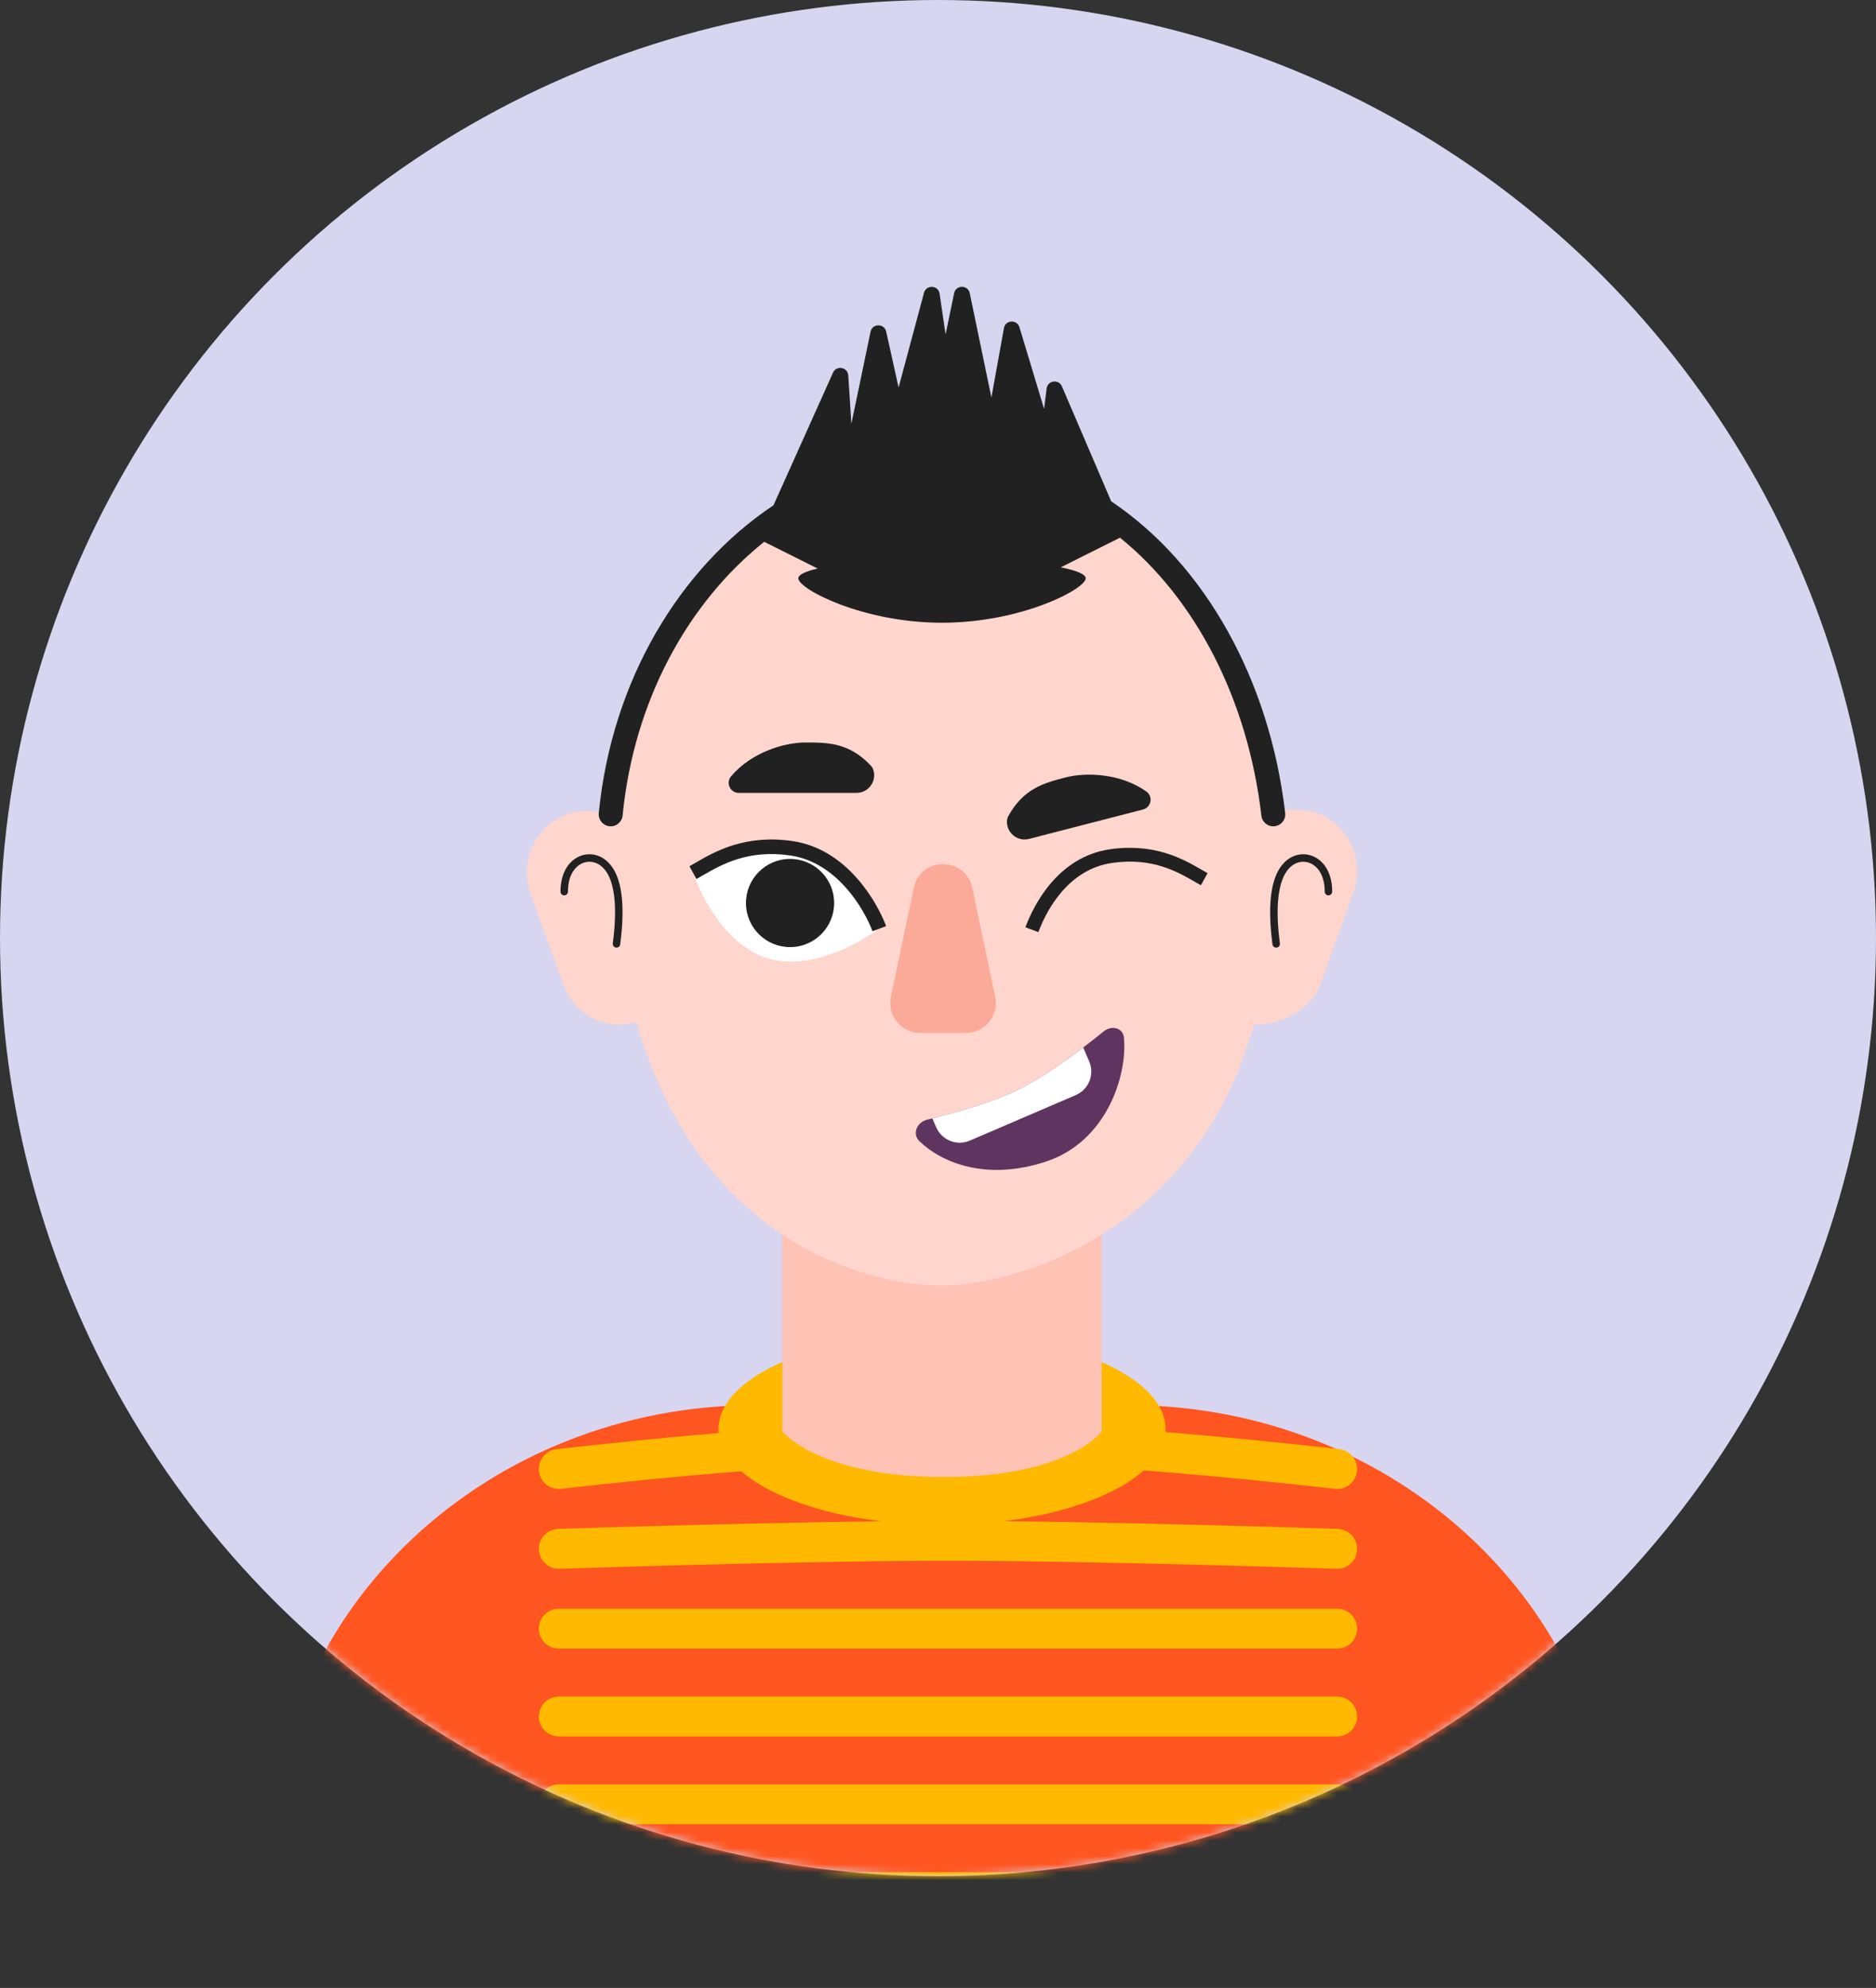 <svg width="235" height="249" viewBox="0 0 235 249" fill="none" xmlns="http://www.w3.org/2000/svg">
<rect x="0" y="0" width="235" height="249" fill="#333333" stroke="none"/>
<circle cx="117.5" cy="117.5" r="117.5" fill="#D7D5EF"/>
<mask id="mask0_728_117136" style="mask-type:alpha" maskUnits="userSpaceOnUse" x="0" y="0" width="235" height="235">
<circle cx="117.5" cy="117.5" r="117.5" fill="white"/>
</mask>
<g mask="url(#mask0_728_117136)">
<g clip-path="url(#clip0_728_117136)">
<path d="M34 232.721C34 201.395 61.187 176 94.723 176H141.277C174.813 176 202 201.395 202 232.721V249H34V232.721Z" fill="#FF5520"/>
<ellipse cx="118" cy="179" rx="28" ry="12" fill="#FFB900"/>
<path d="M167.5 204L70 204" stroke="#FFB900" stroke-width="5" stroke-linecap="round"/>
<path d="M167.5 226L70 226" stroke="#FFB900" stroke-width="5" stroke-linecap="round"/>
<path d="M167.5 215L70 215" stroke="#FFB900" stroke-width="5" stroke-linecap="round"/>
<path d="M167.5 237L70 237" stroke="#FFB900" stroke-width="5" stroke-linecap="round"/>
<path d="M167.5 194C167.5 194 137.788 193 118.75 193C99.712 193 70 194 70 194" stroke="#FFB900" stroke-width="5" stroke-linecap="round"/>
<path d="M167.5 184C167.5 184 137.684 180.486 118.5 180.5C99.51 180.514 70 184 70 184" stroke="#FFB900" stroke-width="5" stroke-linecap="round"/>
</g>
<path d="M98 123.869C98 114 106.954 106 118 106V106C129.046 106 138 114 138 123.869V179.3C138 179.3 133.9 185 118.217 185C102.535 185 98 179.3 98 179.3V123.869Z" fill="#FFC3B6"/>
<path fill-rule="evenodd" clip-rule="evenodd" d="M118 161C127.21 161 149.821 154.46 157.07 128.336C160.213 128.48 164.223 126.54 165.381 123.328L169.529 111.826C170.966 107.84 169.006 103.403 165.15 101.917C163.436 101.257 160.637 101.29 159.04 101.881C156.183 76.544 139.251 57 118 57C96.543 57 79.634 76.925 77.199 102.62C75.337 101.502 73.025 101.223 70.85 102.061C66.995 103.548 65.034 107.984 66.471 111.971L70.568 123.333C71.95 127.164 75.967 129.186 79.7 128.018C87.688 155.637 108.675 161 118 161Z" fill="#FFD6CD"/>
<path d="M114.47 111.214C115.304 107.252 120.961 107.252 121.796 111.214L124.669 124.86C125.158 127.187 123.383 129.375 121.006 129.375H115.26C112.883 129.375 111.108 127.187 111.597 124.86L114.47 111.214Z" fill="#FBAA99"/>
<path fill-rule="evenodd" clip-rule="evenodd" d="M72.058 107.546C73.151 106.818 74.525 106.818 75.617 107.546C77.218 108.613 77.772 110.77 77.929 112.812C78.089 114.89 77.85 117.036 77.693 118.286C77.661 118.543 77.427 118.724 77.171 118.692C76.915 118.66 76.733 118.426 76.765 118.17C76.92 116.925 77.148 114.86 76.996 112.883C76.842 110.87 76.305 109.129 75.098 108.324C74.321 107.806 73.356 107.806 72.577 108.325C71.8 108.842 71.147 109.924 71.147 111.678C71.147 111.936 70.937 112.146 70.679 112.146C70.42 112.146 70.211 111.936 70.211 111.678C70.211 109.689 70.962 108.276 72.058 107.546Z" fill="#212121"/>
<path fill-rule="evenodd" clip-rule="evenodd" d="M165.032 107.546C163.939 106.818 162.564 106.818 161.473 107.546C159.872 108.613 159.317 110.77 159.16 112.812C159.001 114.89 159.24 117.036 159.397 118.286C159.429 118.543 159.662 118.724 159.919 118.692C160.175 118.66 160.357 118.426 160.325 118.17C160.169 116.925 159.941 114.86 160.093 112.883C160.248 110.87 160.785 109.129 161.992 108.324C162.769 107.806 163.734 107.806 164.513 108.325C165.289 108.842 165.943 109.924 165.943 111.678C165.943 111.936 166.153 112.146 166.411 112.146C166.669 112.146 166.879 111.936 166.879 111.678C166.879 109.689 166.128 108.276 165.032 107.546Z" fill="#212121"/>
<path fill-rule="evenodd" clip-rule="evenodd" d="M119.521 36.723C119.741 35.66 121.259 35.66 121.479 36.723L124.19 49.796L125.76 41.096C125.947 40.062 127.398 39.979 127.702 40.985L130.789 51.221L131.109 48.659C131.236 47.647 132.619 47.452 133.021 48.389L139.198 62.796C150.96 70.682 159.051 85.195 160.99 101.826C161.086 102.649 160.497 103.394 159.674 103.49C158.851 103.586 158.106 102.996 158.01 102.173C156.303 87.532 149.725 74.972 140.288 67.342C140.247 67.372 140.203 67.398 140.157 67.421L132.874 71.063C134.846 71.453 136 71.926 136 72.434C136 73.779 127.941 78 118 78C108.059 78 100 73.779 100 72.434C100 71.989 100.883 71.572 102.426 71.213L95.858 67.929C95.816 67.907 95.775 67.884 95.737 67.858C86.182 75.486 79.404 87.746 77.993 102.146C77.912 102.97 77.178 103.573 76.354 103.493C75.529 103.412 74.927 102.678 75.007 101.853C76.627 85.328 85.05 71.203 96.891 63.289L104.349 46.676C104.776 45.725 106.192 45.981 106.259 47.022L106.65 53.078L109.053 41.547C109.272 40.493 110.774 40.483 111.008 41.534L112.564 48.536L115.746 36.675C116.027 35.626 117.544 35.715 117.701 36.789L118.448 41.896L119.521 36.723Z" fill="#212121"/>
<path d="M109.792 116.552C109.792 116.552 102.547 121.905 96.258 120.063C89.969 118.222 87.017 109.884 87.017 109.884C87.017 109.884 93.911 105.245 100.2 107.086C106.489 108.928 109.792 116.552 109.792 116.552Z" fill="white"/>
<path d="M91.6 97.209C94.103 94.282 98.128 93 100.926 93C103.65 93 106.374 93 109.098 95.913C109.245 96.071 109.351 96.264 109.412 96.472V96.472C109.832 97.89 108.768 99.313 107.289 99.313H92.546C91.456 99.313 90.876 98.025 91.6 97.209V97.209Z" fill="#212121"/>
<path d="M143.57 99.119C140.415 96.911 136.197 96.676 133.488 97.375C130.85 98.056 128.213 98.736 126.303 102.238C126.2 102.428 126.146 102.641 126.138 102.857V102.857C126.087 104.336 127.472 105.448 128.904 105.078L143.179 101.394C144.235 101.121 144.475 99.729 143.57 99.119V99.119Z" fill="#212121"/>
<path d="M93.444 113.164C93.412 110.114 95.86 107.615 98.91 107.584V107.584C101.961 107.552 104.46 109.999 104.491 113.05V113.05C104.523 116.101 102.075 118.599 99.025 118.631V118.631C95.974 118.662 93.475 116.215 93.444 113.164V113.164Z" fill="#212121"/>
<path d="M138.255 129.188C139.246 128.385 140.674 128.712 140.792 129.982C141.233 134.732 138.614 143.007 131 145.501C123.659 147.905 118.1 145.732 115.188 142.957C114.215 142.03 114.851 140.559 116.156 140.241C119.157 139.509 124.079 138.171 127.426 136.55C131.161 134.743 135.73 131.234 138.255 129.188Z" fill="#5F3460"/>
<path fill-rule="evenodd" clip-rule="evenodd" d="M116.793 140.082C119.818 139.325 124.306 138.06 127.426 136.549C130.105 135.253 133.213 133.081 135.689 131.201L136.44 132.95C137.139 134.579 136.386 136.466 134.757 137.166L121.484 142.868C119.855 143.568 117.967 142.815 117.267 141.186L116.793 140.082Z" fill="white"/>
<path fill-rule="evenodd" clip-rule="evenodd" d="M99.239 105.341C106.173 106.339 109.921 113.118 111.002 116L109.293 116.641C108.237 113.826 104.822 107.989 98.979 107.148C93.686 106.386 90.38 108.295 88.077 109.624C87.782 109.794 87.504 109.955 87.24 110.099L86.364 108.497C86.606 108.365 86.868 108.213 87.154 108.047C89.475 106.7 93.293 104.485 99.239 105.341Z" fill="#212121"/>
<path fill-rule="evenodd" clip-rule="evenodd" d="M139.058 106.374C132.485 107.321 129.472 113.413 128.448 116.146L130.069 116.753C131.069 114.084 133.765 108.885 139.305 108.087C144.324 107.364 147.458 109.173 149.642 110.433C149.921 110.594 150.185 110.746 150.435 110.883L151.265 109.365C151.036 109.239 150.787 109.095 150.516 108.938C148.316 107.661 144.696 105.561 139.058 106.374Z" fill="#212121"/>
</g>
<defs>
<clipPath id="clip0_728_117136">
<rect width="232" height="232" fill="white" transform="translate(2 17)"/>
</clipPath>
</defs>
</svg>
